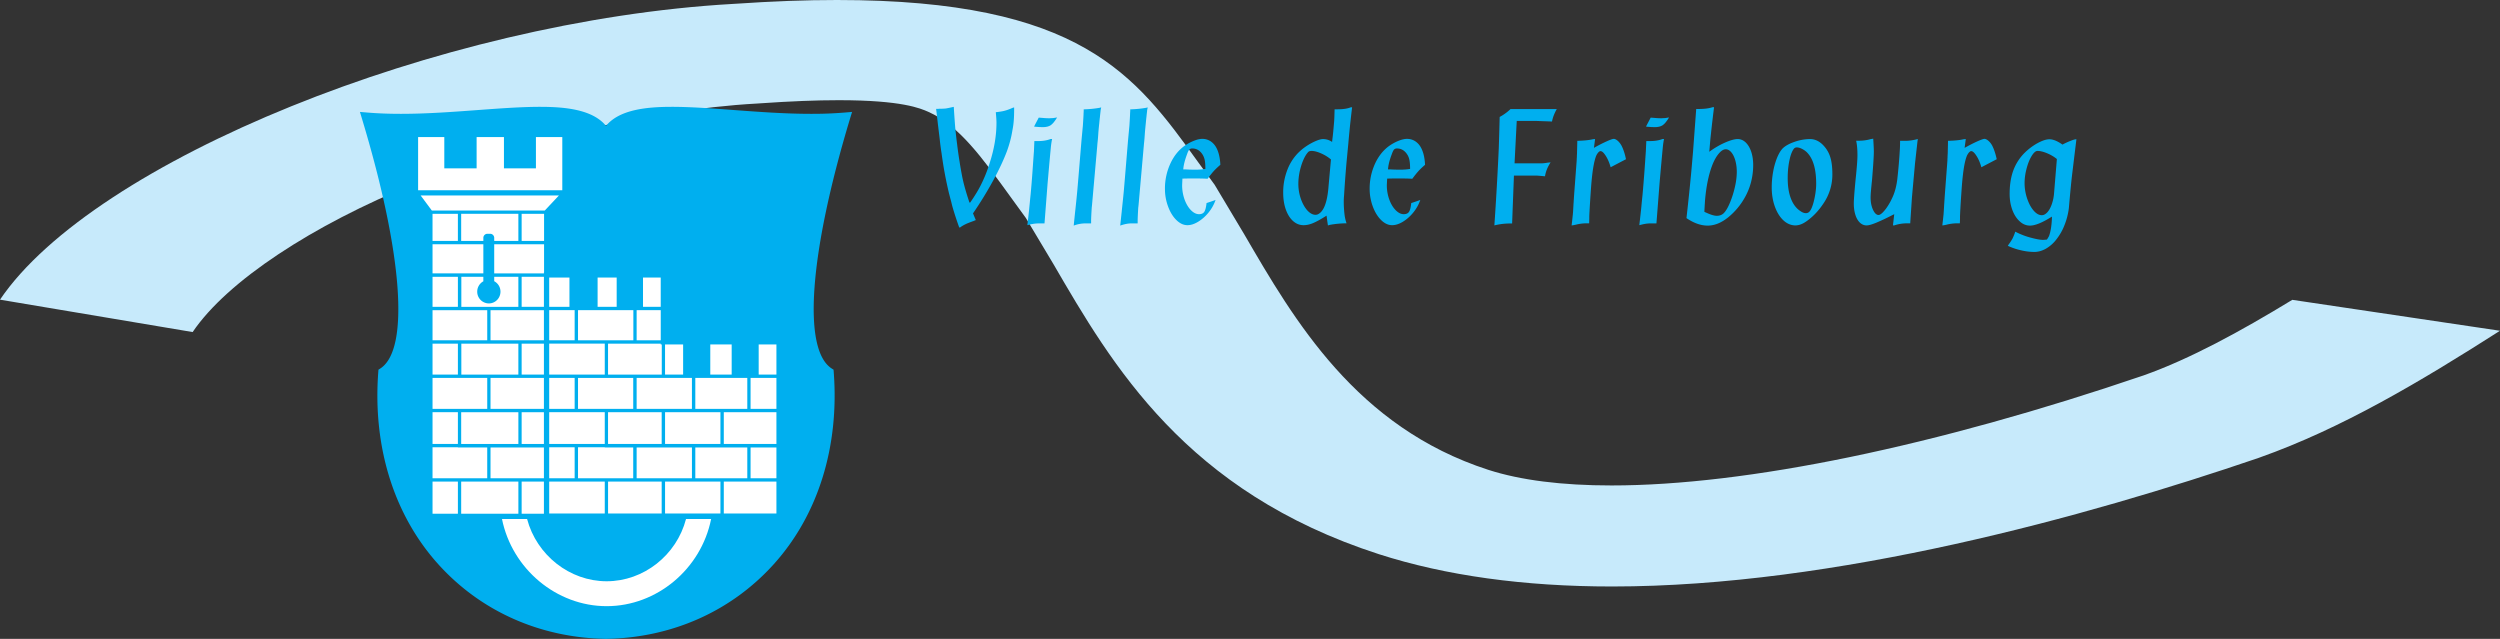 <?xml version="1.0" encoding="UTF-8" standalone="no"?>
<svg
   viewBox="0 0 600 153.33"
   preserveAspectRatio="xMidYMid meet"
   version="1.1"
   id="svg830"
   sodipodi:docname="Logo Ville Fribourg Suisse - xx.svg"
   width="600"
   height="153.33"
   inkscape:version="1.1.1 (c3084ef, 2021-09-22)"
   xmlns:inkscape="http://www.inkscape.org/namespaces/inkscape"
   xmlns:sodipodi="http://sodipodi.sourceforge.net/DTD/sodipodi-0.dtd"
   xmlns="http://www.w3.org/2000/svg"
   xmlns:svg="http://www.w3.org/2000/svg">
  <rect x="0" y="0" width="600" height="153.33" fill="#333333" stroke="none"/>
  <defs
     id="defs834" />
  <sodipodi:namedview
     id="namedview832"
     pagecolor="#ffffff"
     bordercolor="#666666"
     borderopacity="1.0"
     inkscape:pageshadow="2"
     inkscape:pageopacity="0.0"
     inkscape:pagecheckerboard="0"
     showgrid="false"
     inkscape:zoom="1.0340502"
     inkscape:cx="232.09705"
     inkscape:cy="61.892548"
     inkscape:window-width="1440"
     inkscape:window-height="900"
     inkscape:window-x="0"
     inkscape:window-y="0"
     inkscape:window-maximized="0"
     inkscape:current-layer="svg830" />
  <path
     d="m 138.599,31.545 c 14.582,-3.457 29.344,-5.949 43.229,-6.703 l 0.754,-0.052 c 7.039,-0.492 13.341,-0.743 18.734,-0.743 15.182,0 19.594,1.964 21.478,2.792 7.361,3.277 12.865,10.9 19.841,20.558 0,0 3.257,4.494 3.574,4.921 l 6.571,10.989 c 14.173,24.378 31.811,54.712 78.141,69.69 15.992,5.152 34.826,7.76 55.987,7.76 53.495,0 113.872,-16.772 155.135,-30.851 l 0.312,-0.115 C 561.993,102.829 580.712,91.699 600,79.382 l -49.85,-7.422 c -12.572,7.66 -24.543,14.173 -35.649,18.125 -49.997,17.04 -95.357,26.425 -127.737,26.425 -11.892,0 -21.844,-1.256 -29.574,-3.751 -31.683,-10.251 -46.584,-35.904 -58.573,-56.529 l -7.11,-11.894 -3.981,-5.453 C 272.47,18.019 259.473,0 200.865,0 193.475,0 185.315,0.299 176.509,0.905 v -0.002 l -0.706,0.043 C 105.317,4.979 22.437,38.774 0,71.919 l 46.235,7.775 C 54.519,67.453 75.003,54.036 99.621,44.037 v -13.976 h 38.865 l 0.115,1.484 z"
     fill="#c7eafb"
     id="path824"
     style="fill-rule:evenodd;stroke-width:2.166" />
  <g
     id="g1589"
     style="fill:#00afef;fill-opacity:1">
    <path
       id="path1220"
       style="fill-rule:evenodd;stroke-width:2.166;fill:#00afef;fill-opacity:1"
       d="M 411.008 25.734 C 410.133 26.018 409.007 26.158 407.607 26.158 L 407.092 26.158 L 406.32 36.506 L 406.137 38.615 C 405.823 42.392 405.358 46.968 404.754 52.348 C 406.497 53.539 408.196 54.145 409.838 54.145 C 411.908 54.145 413.981 53.092 416.062 50.984 A 16.516 16.516 0 0 0 418.627 47.627 C 419.352 46.388 419.883 45.097 420.236 43.75 C 420.583 42.405 420.766 41.031 420.766 39.623 C 420.766 38.404 420.6 37.337 420.281 36.387 C 419.956 35.449 419.516 34.713 418.955 34.176 C 418.39 33.647 417.753 33.375 417.049 33.375 C 416.304 33.375 415.286 33.66 414.004 34.221 C 412.722 34.784 411.461 35.52 410.225 36.43 C 410.305 35.596 410.366 34.801 410.434 34.043 C 410.499 33.283 410.573 32.599 410.641 31.992 C 410.699 31.392 410.792 30.66 410.879 29.805 C 410.979 28.956 411.142 27.606 411.371 25.734 L 411.008 25.734 z M 414.191 35.824 C 414.668 35.824 415.111 36.076 415.516 36.557 C 415.931 37.048 416.252 37.716 416.488 38.562 C 416.718 39.403 416.83 40.317 416.83 41.307 A 16.417 16.417 0 0 1 416.396 44.791 A 23.263 23.263 0 0 1 415.268 48.449 C 414.806 49.591 414.344 50.447 413.844 51.004 C 413.4 51.53 412.792 51.793 412.029 51.793 C 411.423 51.793 410.55 51.533 409.42 51.002 A 0.946 0.946 0 0 1 409.191 50.9 A 0.466 0.466 0 0 0 409.049 50.846 C 409.058 50.566 409.072 50.287 409.092 49.99 L 409.09 49.99 C 409.107 49.704 409.125 49.448 409.129 49.238 C 409.151 49.022 409.161 48.827 409.17 48.658 C 409.183 48.485 409.191 48.369 409.191 48.291 C 409.495 44.549 410.156 41.483 411.17 39.09 C 411.612 38.1 412.097 37.309 412.643 36.707 C 413.173 36.116 413.698 35.824 414.191 35.824 z " />
    <path
       id="path1208"
       style="fill-rule:evenodd;stroke-width:2.166;fill:#00afef;fill-opacity:1"
       d="M 491.861 33.426 C 491.103 33.426 490.155 33.736 489.012 34.354 C 487.886 34.975 486.847 35.756 485.9 36.688 A 11.689 11.689 0 0 0 483.184 40.941 C 482.599 42.54 482.314 44.407 482.314 46.551 C 482.314 47.939 482.53 49.217 482.963 50.385 C 483.396 51.548 483.994 52.464 484.734 53.129 C 485.471 53.811 486.295 54.145 487.207 54.145 C 488.439 54.145 490.185 53.42 492.459 51.986 L 492.459 52.391 C 492.381 54.216 492.145 55.646 491.76 56.67 A 11.916 11.916 0 0 1 491.266 57.496 L 490.377 57.572 C 489.727 57.572 488.824 57.421 487.65 57.109 A 17.757 17.757 0 0 1 483.666 55.6 A 12.626 12.626 0 0 1 483.014 57.227 A 12.854 12.854 0 0 1 482.1 58.646 L 481.875 58.994 A 15.377 15.377 0 0 0 485.008 60.062 A 14.158 14.158 0 0 0 488.213 60.467 C 489.174 60.467 490.113 60.2 491.035 59.676 A 8.574 8.574 0 0 0 493.543 57.443 A 13.406 13.406 0 0 0 495.459 54.082 A 16.633 16.633 0 0 0 496.521 50 C 496.807 46.782 497.018 44.467 497.176 43.055 C 497.332 41.656 497.727 38.442 498.34 33.426 L 498.238 33.426 C 498.009 33.426 497.566 33.555 496.912 33.812 A 16.027 16.027 0 0 0 494.996 34.705 C 493.79 33.854 492.754 33.426 491.861 33.426 z M 488.996 36.223 C 489.641 36.223 490.407 36.408 491.312 36.785 C 492.211 37.164 492.996 37.627 493.65 38.168 L 492.979 46.316 C 492.914 47.259 492.728 48.151 492.438 48.98 L 492.439 48.98 C 492.158 49.808 491.793 50.465 491.373 50.939 C 490.933 51.414 490.493 51.645 490.025 51.645 C 489.35 51.645 488.694 51.273 488.055 50.523 C 487.416 49.781 486.905 48.804 486.498 47.602 A 11.587 11.587 0 0 1 485.9 43.979 C 485.9 42.837 486.059 41.669 486.377 40.469 C 486.691 39.262 487.098 38.251 487.592 37.443 C 488.094 36.627 488.556 36.223 488.996 36.223 z " />
    <path
       style="fill-rule:evenodd;stroke-width:2.166;fill:#00afef;fill-opacity:1"
       d="m 224.779,27.031 0.108,0.944 0.217,1.891 0.416,3.418 c 0.121,1.2 0.275,2.367 0.455,3.493 0.143,1.083 0.308,2.153 0.479,3.218 a 100.817,100.817 0 0 0 1.299,6.393 c 0.13,0.476 0.23,0.875 0.31,1.18 l 0.234,0.879 c 0.067,0.266 0.143,0.596 0.243,0.99 0.47,1.665 1.035,3.379 1.668,5.146 h 0.23 c 0.362,-0.282 0.797,-0.541 1.278,-0.769 0.474,-0.234 1.157,-0.498 2.044,-0.808 l 0.214,-0.11 0.221,-0.071 -0.674,-1.616 A 91.028,91.028 0 0 0 238.354,43.348 c 1.432,-2.638 2.525,-4.981 3.296,-7.024 0.637,-1.743 1.076,-3.418 1.328,-5.051 0.156,-0.758 0.26,-1.51 0.318,-2.265 0.067,-0.749 0.098,-1.709 0.098,-2.872 v -0.355 c -0.219,0.043 -0.457,0.119 -0.708,0.249 -0.771,0.325 -1.475,0.55 -2.133,0.678 a 18.773,18.773 0 0 1 -1.559,0.219 c 0.11,1.185 0.16,2.021 0.16,2.508 0,3.138 -0.552,6.38 -1.65,9.739 -0.541,1.767 -1.213,3.444 -2.001,5.031 -0.604,1.252 -1.488,2.72 -2.657,4.403 h -0.18 c -0.171,-0.511 -0.334,-1.016 -0.489,-1.505 -0.158,-0.492 -0.344,-1.126 -0.57,-1.904 -0.214,-0.78 -0.364,-1.341 -0.433,-1.689 a 27.793,27.793 0 0 1 -0.36,-1.72 81.318,81.318 0 0 1 -0.511,-2.963 97.529,97.529 0 0 1 -0.598,-4.225 120.859,120.859 0 0 1 -0.433,-3.801 c -0.078,-0.866 -0.173,-2.187 -0.292,-3.955 l -0.076,-1.204 c -0.97,0.219 -1.611,0.351 -1.928,0.396 a 14.636,14.636 0 0 1 -1.559,0.058 l -0.357,0.039 h -0.394 l 0.113,0.897 z"
       id="path1252" />
    <path
       style="fill-rule:evenodd;stroke-width:2.166;fill:#00afef;fill-opacity:1"
       d="m 249.296,33.853 h -1.048 l -0.104,2.475 c -0.098,1.239 -0.201,2.798 -0.336,4.689 -0.13,1.891 -0.284,3.747 -0.453,5.575 -0.091,0.845 -0.158,1.559 -0.212,2.14 -0.061,0.578 -0.115,1.191 -0.182,1.834 -0.071,0.643 -0.141,1.336 -0.234,2.077 -0.085,0.736 -0.134,1.209 -0.158,1.386 a 0.758,0.758 0 0 0 0.212,-0.037 9.586,9.586 0 0 1 2.408,-0.373 h 1.492 l 0.741,-9.594 0.143,-1.618 c 0.31,-3.576 0.541,-6.06 0.678,-7.429 0.067,-0.528 0.147,-1.066 0.26,-1.62 h -0.325 c -0.886,0.325 -1.845,0.494 -2.883,0.494 z"
       id="path1250" />
    <path
       style="fill-rule:evenodd;stroke-width:2.166;fill:#00afef;fill-opacity:1"
       d="m 248.176,30.373 0.251,0.039 c 0.715,0.067 1.321,0.106 1.819,0.106 0.821,0 1.458,-0.156 1.915,-0.457 0.463,-0.31 0.979,-0.927 1.544,-1.873 -0.589,0.13 -1.234,0.199 -1.938,0.199 -0.42,0 -1.178,-0.043 -2.259,-0.145 h -0.221 z"
       id="path1248" />
    <path
       style="fill-rule:evenodd;stroke-width:2.166;fill:#00afef;fill-opacity:1"
       d="m 258.817,42.638 c -0.121,1.451 -0.214,2.521 -0.273,3.201 -0.063,0.68 -0.143,1.514 -0.247,2.504 -0.104,0.994 -0.184,1.826 -0.269,2.508 -0.065,0.68 -0.184,1.776 -0.338,3.292 a 8.143,8.143 0 0 1 2.764,-0.531 h 1.412 v -0.572 c 0,-0.585 0.054,-1.668 0.152,-3.231 l 0.037,-0.325 0.033,-0.308 1.241,-14.028 0.063,-0.795 c 0.076,-0.593 0.154,-1.468 0.221,-2.621 0.065,-0.687 0.121,-1.386 0.206,-2.101 0.065,-0.715 0.121,-1.213 0.156,-1.49 0.024,-0.271 0.059,-0.598 0.1,-0.97 0.045,-0.37 0.071,-0.596 0.071,-0.667 0,-0.039 0.043,-0.279 0.143,-0.723 l -0.424,0.097 c -1.189,0.208 -2.441,0.329 -3.777,0.368 0,0.258 0,0.44 -0.009,0.55 0,0.108 -0.013,0.227 -0.022,0.351 0,0.316 -0.054,1.332 -0.171,3.047 l -0.325,3.452 -0.743,8.988 z"
       id="path1246" />
    <path
       style="fill-rule:evenodd;stroke-width:2.166;fill:#00afef;fill-opacity:1"
       d="m 269.988,42.638 -0.273,3.201 a 192.949,192.949 0 0 1 -0.251,2.504 c -0.1,0.994 -0.193,1.826 -0.26,2.508 l -0.351,3.292 c 0.996,-0.357 1.919,-0.531 2.764,-0.531 h 1.421 v -0.572 c 0,-0.585 0.045,-1.668 0.143,-3.231 l 0.043,-0.325 0.033,-0.308 1.239,-14.028 0.071,-0.795 c 0.076,-0.593 0.139,-1.468 0.217,-2.621 0.061,-0.687 0.128,-1.386 0.201,-2.101 0.067,-0.715 0.121,-1.213 0.152,-1.49 0.03,-0.271 0.059,-0.598 0.104,-0.97 0.052,-0.37 0.071,-0.596 0.071,-0.667 0,-0.039 0.048,-0.279 0.143,-0.723 l -0.422,0.097 c -1.183,0.208 -2.443,0.329 -3.775,0.368 0,0.258 0,0.44 -0.013,0.55 -0.004,0.108 -0.009,0.227 -0.024,0.351 0,0.316 -0.054,1.332 -0.165,3.047 l -0.325,3.452 -0.743,8.988 z"
       id="path1244" />
    <path
       id="path1240"
       style="fill-rule:evenodd;stroke-width:2.166;fill:#00afef;fill-opacity:1"
       d="M 288.557 33.33 C 287.987 33.33 287.355 33.47 286.625 33.754 C 285.893 34.035 285.197 34.398 284.527 34.838 C 282.99 35.877 281.783 37.337 280.91 39.215 A 14.268 14.268 0 0 0 279.588 45.35 C 279.588 46.803 279.839 48.209 280.342 49.564 C 280.84 50.922 281.511 52.01 282.35 52.826 C 283.186 53.643 284.059 54.043 284.988 54.043 C 285.805 54.043 286.66 53.764 287.576 53.205 C 288.49 52.642 289.324 51.908 290.061 50.998 C 290.797 50.088 291.364 49.087 291.736 47.982 C 291.303 48.156 290.588 48.401 289.57 48.732 C 289.462 49.75 289.28 50.451 289.033 50.832 C 288.782 51.209 288.363 51.404 287.77 51.404 C 287.098 51.404 286.449 51.08 285.812 50.428 C 285.176 49.772 284.669 48.916 284.283 47.844 A 10.119 10.119 0 0 1 283.715 44.49 C 283.715 44.371 283.74 43.826 283.781 42.869 C 284.535 42.841 285.381 42.832 286.332 42.832 C 287.545 42.832 288.468 42.841 289.113 42.869 L 289.828 42.904 C 290.383 42.146 290.886 41.517 291.334 41.021 A 17.608 17.608 0 0 1 292.885 39.557 C 292.826 38.249 292.616 37.14 292.266 36.209 C 291.917 35.278 291.414 34.576 290.781 34.078 A 3.552 3.552 0 0 0 288.557 33.33 z M 286.133 35.631 C 287.04 35.631 287.79 36.011 288.373 36.752 C 288.704 37.179 288.947 37.661 289.088 38.227 C 289.226 38.781 289.293 39.556 289.293 40.539 A 13.954 13.954 0 0 1 286.803 40.721 C 285.884 40.721 285.14 40.697 284.57 40.656 L 283.984 40.656 C 284.045 39.669 284.36 38.438 284.912 36.959 C 285.092 36.441 285.27 36.086 285.441 35.904 A 0.881 0.881 0 0 1 286.133 35.631 z " />
    <path
       id="path1236"
       style="fill-rule:evenodd;stroke-width:2.166;fill:#00afef;fill-opacity:1"
       d="M 324.504 25.736 L 324.141 25.768 C 323.383 26.077 322.315 26.234 320.898 26.234 L 320.303 26.234 C 320.266 27.707 320.228 28.682 320.191 29.178 C 320.018 31.181 319.898 32.503 319.805 33.133 L 319.701 34.066 A 3.775 3.775 0 0 0 317.535 33.377 C 317.087 33.377 316.474 33.541 315.721 33.875 C 314.948 34.206 314.189 34.633 313.422 35.148 A 13.129 13.129 0 0 0 311.402 36.854 A 11.875 11.875 0 0 0 308.859 41.049 A 14.814 14.814 0 0 0 307.967 46.211 C 307.967 47.742 308.177 49.106 308.6 50.291 C 309.024 51.482 309.611 52.41 310.354 53.066 C 311.09 53.714 311.921 54.043 312.848 54.043 C 313.552 54.043 314.317 53.886 315.109 53.553 C 315.917 53.221 317.006 52.627 318.373 51.756 C 318.427 52.183 318.532 52.969 318.703 54.102 L 319.258 53.949 C 320.577 53.717 321.877 53.598 323.168 53.598 A 10.712 10.712 0 0 1 322.725 51.787 A 27.044 27.044 0 0 1 322.5 48.537 C 322.5 47.965 322.527 47.424 322.574 46.926 C 322.726 44.444 322.917 41.787 323.168 38.945 C 323.348 37.098 323.487 35.583 323.602 34.418 C 323.697 33.248 323.797 32.264 323.877 31.443 C 323.953 30.629 324.038 29.811 324.133 28.986 C 324.219 28.174 324.346 27.088 324.504 25.736 z M 314.805 36.223 C 315.411 36.223 316.165 36.418 317.07 36.814 C 317.976 37.213 318.763 37.706 319.43 38.273 L 318.863 44.555 C 318.634 47.712 318.038 49.803 317.078 50.838 C 316.643 51.308 316.195 51.553 315.736 51.553 C 315.056 51.553 314.397 51.196 313.756 50.494 C 313.128 49.792 312.608 48.859 312.203 47.713 A 10.918 10.918 0 0 1 311.604 44.113 C 311.604 43.182 311.709 42.231 311.908 41.25 C 312.123 40.269 312.391 39.36 312.746 38.52 C 313.103 37.668 313.505 36.999 313.949 36.51 C 314.109 36.319 314.393 36.223 314.805 36.223 z " />
    <path
       id="path1232"
       style="fill-rule:evenodd;stroke-width:2.166;fill:#00afef;fill-opacity:1"
       d="M 337.684 33.33 C 337.127 33.33 336.486 33.47 335.752 33.754 C 335.033 34.035 334.333 34.398 333.666 34.838 C 332.12 35.877 330.916 37.337 330.039 39.215 A 14.329 14.329 0 0 0 328.717 45.35 C 328.717 46.803 328.977 48.209 329.473 49.564 C 329.975 50.922 330.649 52.01 331.482 52.826 C 332.316 53.643 333.195 54.043 334.113 54.043 C 334.936 54.043 335.797 53.764 336.713 53.205 C 337.629 52.642 338.455 51.908 339.195 50.998 C 339.936 50.088 340.494 49.087 340.871 47.982 C 340.447 48.156 339.714 48.401 338.705 48.732 C 338.588 49.75 338.42 50.451 338.164 50.832 C 337.917 51.209 337.5 51.404 336.904 51.404 C 336.233 51.404 335.588 51.08 334.947 50.428 C 334.311 49.772 333.795 48.916 333.414 47.844 A 10.017 10.017 0 0 1 332.84 44.49 C 332.84 44.371 332.871 43.826 332.916 42.869 C 333.665 42.841 334.518 42.832 335.469 42.832 C 336.679 42.832 337.607 42.841 338.248 42.869 L 338.953 42.904 C 339.51 42.146 340.021 41.517 340.465 41.021 C 340.913 40.536 341.436 40.046 342.01 39.557 C 341.945 38.249 341.75 37.14 341.389 36.209 C 341.042 35.278 340.545 34.576 339.908 34.078 C 339.258 33.58 338.526 33.33 337.684 33.33 z M 335.266 35.631 C 336.175 35.631 336.913 36.011 337.504 36.752 C 337.842 37.179 338.084 37.661 338.223 38.227 C 338.357 38.781 338.424 39.556 338.424 40.539 A 13.839 13.839 0 0 1 335.936 40.721 C 335.015 40.721 334.271 40.697 333.695 40.656 L 333.123 40.656 C 333.177 39.669 333.482 38.438 334.047 36.959 C 334.227 36.441 334.407 36.086 334.562 35.904 A 0.918 0.918 0 0 1 335.266 35.631 z " />
    <path
       style="fill-rule:evenodd;stroke-width:2.166;fill:#00afef;fill-opacity:1"
       d="m 359.922,28.068 a 870.555,870.555 0 0 1 -0.214,7.465 c -0.054,1.267 -0.154,3.348 -0.31,6.253 a 716.677,716.677 0 0 1 -0.749,12.31 15.371,15.371 0 0 1 3.587,-0.459 h 0.671 l 0.437,-11.492 h 5.583 l 0.91,0.074 0.959,0.093 c 0.108,-0.615 0.264,-1.185 0.481,-1.713 a 9.941,9.941 0 0 1 0.871,-1.633 c -0.113,0.013 -0.195,0.017 -0.275,0.026 -0.065,0.004 -0.223,0.026 -0.466,0.05 a 9.48,9.48 0 0 1 -1.57,0.165 h -6.346 l 0.526,-10.186 h 4.626 l 1.726,0.065 c 0.827,0.028 1.538,0.052 2.114,0.082 0.165,-0.927 0.546,-1.923 1.144,-2.989 H 362.523 a 12.042,12.042 0 0 1 -2.601,1.889 z"
       id="path1230" />
    <path
       style="fill-rule:evenodd;stroke-width:2.166;fill:#00afef;fill-opacity:1"
       d="m 377.627,49.235 c -0.059,1.083 -0.104,1.821 -0.145,2.22 -0.115,1.092 -0.21,1.967 -0.295,2.642 0.18,0 0.515,-0.063 1.001,-0.169 a 10.417,10.417 0 0 1 2.389,-0.329 h 0.821 c 0.013,-0.316 0.017,-0.596 0.022,-0.834 0.011,-0.24 0.011,-0.55 0.011,-0.933 0.08,-1.754 0.232,-4.195 0.455,-7.303 0.152,-1.856 0.325,-3.355 0.52,-4.479 0.195,-1.126 0.424,-2.038 0.71,-2.735 0.173,-0.344 0.355,-0.606 0.528,-0.78 0.18,-0.178 0.334,-0.266 0.468,-0.266 0.368,0 0.788,0.373 1.269,1.131 0.483,0.747 0.873,1.661 1.174,2.74 l 3.682,-1.928 c -0.264,-1.295 -0.624,-2.387 -1.076,-3.266 -0.269,-0.476 -0.574,-0.866 -0.927,-1.17 -0.351,-0.297 -0.661,-0.446 -0.929,-0.446 -0.26,0 -0.851,0.212 -1.78,0.63 -0.942,0.427 -1.938,0.936 -2.978,1.527 l 0.273,-2.109 c -0.201,0 -0.437,0.028 -0.68,0.076 -0.871,0.195 -2.064,0.308 -3.58,0.347 0,0.195 -0.035,1.247 -0.08,3.156 -0.022,0.223 -0.03,0.468 -0.03,0.758 -0.024,0.269 -0.041,0.531 -0.041,0.784 l -0.637,8.501 z"
       id="path1228" />
    <path
       style="fill-rule:evenodd;stroke-width:2.166;fill:#00afef;fill-opacity:1"
       d="m 396.159,33.853 h -1.044 l -0.113,2.475 a 1492.263,1492.263 0 0 1 -0.327,4.689 c -0.139,1.891 -0.288,3.747 -0.453,5.575 l -0.217,2.14 c -0.048,0.578 -0.108,1.191 -0.178,1.834 -0.071,0.643 -0.145,1.336 -0.23,2.077 l -0.16,1.386 a 0.704,0.704 0 0 0 0.21,-0.037 c 0.927,-0.247 1.722,-0.373 2.408,-0.373 h 1.488 l 0.749,-9.594 0.139,-1.618 c 0.318,-3.576 0.544,-6.06 0.682,-7.429 0.059,-0.528 0.143,-1.066 0.251,-1.62 h -0.323 c -0.879,0.325 -1.839,0.494 -2.885,0.494 z"
       id="path1226" />
    <path
       style="fill-rule:evenodd;stroke-width:2.166;fill:#00afef;fill-opacity:1"
       d="m 395.04,30.373 0.26,0.039 c 0.713,0.067 1.317,0.106 1.811,0.106 0.821,0 1.458,-0.156 1.921,-0.457 0.461,-0.31 0.975,-0.927 1.542,-1.873 -0.593,0.13 -1.23,0.199 -1.934,0.199 -0.42,0 -1.183,-0.043 -2.263,-0.145 h -0.221 z"
       id="path1224" />
    <path
       id="path1218"
       style="fill-rule:evenodd;stroke-width:2.166;fill:#00afef;fill-opacity:1"
       d="M 434.381 33.375 A 11.435 11.435 0 0 0 430.729 34.027 C 429.438 34.469 428.471 34.996 427.83 35.633 C 427.349 36.137 426.901 36.881 426.494 37.875 A 17.008 17.008 0 0 0 425.551 41.23 A 21.129 21.129 0 0 0 425.215 44.994 C 425.215 46.634 425.46 48.151 425.951 49.535 C 426.449 50.921 427.114 52.022 427.959 52.828 C 428.81 53.638 429.748 54.061 430.801 54.098 L 430.893 54.098 C 431.722 54.098 432.592 53.777 433.502 53.145 C 435.076 52.051 436.461 50.606 437.654 48.791 A 12.26 12.26 0 0 0 439.768 41.838 C 439.768 40.222 439.615 38.887 439.299 37.83 A 7.039 7.039 0 0 0 437.766 35.064 C 436.785 33.943 435.654 33.375 434.381 33.375 z M 431.252 35.381 C 431.633 35.381 432.061 35.511 432.533 35.758 C 433.003 36.003 433.397 36.286 433.711 36.615 C 435.162 38.11 435.883 40.595 435.883 44.08 C 435.883 45.284 435.717 46.58 435.398 47.975 C 435.074 49.374 434.699 50.304 434.285 50.768 A 1.165 1.165 0 0 1 433.389 51.158 C 432.986 51.158 432.533 50.981 432.039 50.621 C 431.064 49.976 430.332 48.981 429.816 47.645 C 429.301 46.308 429.049 44.684 429.049 42.75 C 429.049 41.173 429.196 39.716 429.488 38.371 C 429.778 37.028 430.165 36.108 430.613 35.605 A 0.877 0.877 0 0 1 431.252 35.381 z " />
    <path
       style="fill-rule:evenodd;stroke-width:2.166;fill:#00afef;fill-opacity:1"
       d="m 454.308,54.097 h 0.31 c 0.983,-0.334 2.014,-0.498 3.097,-0.498 h 0.739 l 0.407,-6.129 0.104,-1.196 0.645,-7.099 0.563,-5.051 0.104,-0.747 a 1.126,1.126 0 0 0 -0.347,0.076 11.479,11.479 0 0 1 -2.603,0.347 h -1.31 c 0,0.414 0,0.741 -0.009,0.955 -0.004,0.225 -0.013,0.47 -0.022,0.732 a 127.079,127.079 0 0 1 -0.628,7.472 c -0.221,1.858 -0.661,3.418 -1.302,4.695 -0.282,0.622 -0.628,1.252 -1.053,1.893 a 8.858,8.858 0 0 1 -1.202,1.499 c -0.39,0.37 -0.704,0.548 -0.951,0.548 -0.494,0 -0.938,-0.411 -1.332,-1.258 -0.381,-0.834 -0.574,-1.819 -0.574,-2.945 0,-0.658 0.113,-2.066 0.344,-4.206 0.284,-3.439 0.431,-5.713 0.431,-6.818 0,-0.622 -0.045,-1.451 -0.108,-2.486 l -0.039,-0.6 c -0.063,0.009 -0.108,0.026 -0.154,0.03 -0.039,0.006 -0.102,0.015 -0.188,0.032 a 2.116,2.116 0 0 1 -0.286,0.048 c -0.871,0.258 -1.83,0.383 -2.902,0.383 h -0.565 c 0.208,0.931 0.31,2.099 0.31,3.493 0,1.092 -0.147,3.036 -0.448,5.845 -0.282,2.945 -0.427,4.854 -0.427,5.705 0,1.061 0.13,1.982 0.39,2.77 0.247,0.791 0.615,1.408 1.079,1.852 0.47,0.431 0.996,0.658 1.592,0.658 0.496,0 1.232,-0.206 2.242,-0.613 a 48.934,48.934 0 0 0 3.699,-1.733 l 0.704,-0.347 z"
       id="path1214" />
    <path
       style="fill-rule:evenodd;stroke-width:2.166;fill:#00afef;fill-opacity:1"
       d="m 466.593,49.235 c -0.063,1.083 -0.108,1.821 -0.141,2.22 -0.115,1.092 -0.21,1.967 -0.295,2.642 0.18,0 0.52,-0.063 1.001,-0.169 a 10.482,10.482 0 0 1 2.398,-0.329 h 0.808 c 0.013,-0.316 0.03,-0.596 0.035,-0.834 0,-0.24 0.006,-0.55 0.006,-0.933 0.071,-1.754 0.223,-4.195 0.448,-7.303 0.152,-1.856 0.325,-3.355 0.515,-4.479 0.197,-1.126 0.424,-2.038 0.717,-2.735 0.184,-0.344 0.355,-0.606 0.528,-0.78 0.188,-0.178 0.338,-0.266 0.468,-0.266 0.366,0 0.788,0.373 1.269,1.131 0.483,0.747 0.879,1.661 1.178,2.74 l 3.686,-1.928 c -0.282,-1.295 -0.637,-2.387 -1.089,-3.266 -0.256,-0.476 -0.574,-0.866 -0.927,-1.17 -0.351,-0.297 -0.661,-0.446 -0.92,-0.446 -0.264,0 -0.855,0.212 -1.789,0.63 -0.938,0.427 -1.923,0.936 -2.982,1.527 l 0.282,-2.109 c -0.201,0 -0.433,0.028 -0.671,0.076 -0.879,0.195 -2.068,0.308 -3.597,0.347 0,0.195 -0.017,1.247 -0.071,3.156 a 6.835,6.835 0 0 0 -0.035,0.758 8.473,8.473 0 0 0 -0.033,0.784 l -0.641,8.501 z"
       id="path1212" />
  </g>
  <g
     id="g3500">
    <path
       style="fill-rule:evenodd;stroke-width:2.166;fill:#00afef;fill-opacity:1"
       d="m 204.499,26.862 -1.733,0.145 a 95.049,95.049 0 0 1 -8.096,0.314 c -6.203,0 -12.449,-0.463 -18.496,-0.91 -5.358,-0.396 -10.413,-0.771 -14.879,-0.771 -5.787,0 -12.592,0.563 -15.853,4.572 -3.26,-4.011 -10.071,-4.572 -15.856,-4.572 -4.462,0 -9.523,0.375 -14.879,0.769 -6.047,0.448 -12.295,0.912 -18.496,0.912 -2.945,0 -5.594,-0.102 -8.096,-0.314 l -1.73,-0.145 0.505,1.685 c 9.746,32.303 11.442,55.242 4.425,59.866 l -0.487,0.318 -0.043,0.589 c -1.354,17.896 3.747,34.256 14.361,46.055 10.186,11.323 24.486,17.701 40.275,17.954 h 0.041 c 15.789,-0.253 30.091,-6.632 40.277,-17.959 10.614,-11.799 15.713,-28.155 14.359,-46.051 l -0.043,-0.589 -0.489,-0.318 c -7.011,-4.624 -5.315,-27.564 4.423,-59.871 z"
       id="path1206" />
    <g
       id="g2563"
       style="fill:#ffffff">
      <path
         style="fill-rule:evenodd;stroke-width:2.166;fill:#ffffff"
         d="m 170.47,89.899 h 5.131 v -7.234 h -5.133 v 7.234 z"
         id="path1204" />
      <path
         style="fill-rule:evenodd;stroke-width:2.166;fill:#ffffff"
         d="m 166.875,98.129 h 12.475 v -7.431 h -12.475 v 7.429 z"
         id="path1202" />
      <path
         style="fill-rule:evenodd;stroke-width:2.166;fill:#ffffff"
         d="m 159.615,106.547 h 13.289 v -7.619 h -13.289 z"
         id="path1200" />
      <path
         style="fill-rule:evenodd;stroke-width:2.166;fill:#ffffff"
         d="m 166.875,114.784 h 12.475 v -7.39 h -12.475 v 7.387 z"
         id="path1198" />
      <path
         style="fill-rule:evenodd;stroke-width:2.166;fill:#ffffff"
         d="m 151.972,98.129 h -13.248 v -7.431 h 13.252 v 7.429 z"
         id="path1196" />
      <path
         style="fill-rule:evenodd;stroke-width:2.166;fill:#ffffff"
         d="m 145.93,106.547 h 12.871 V 98.928 H 145.928 v 7.619 z"
         id="path1194" />
      <path
         style="fill-rule:evenodd;stroke-width:2.166;fill:#ffffff"
         d="m 131.809,89.899 h 13.335 V 82.466 h -13.335 v 7.431 z"
         id="path1192" />
      <path
         style="fill-rule:evenodd;stroke-width:2.166;fill:#ffffff"
         d="m 131.809,98.129 h 6.107 v -7.431 h -6.107 v 7.429 z"
         id="path1190" />
      <path
         style="fill-rule:evenodd;stroke-width:2.166;fill:#ffffff"
         d="m 131.809,106.547 h 13.335 v -7.624 h -13.335 z"
         id="path1188" />
      <path
         style="fill-rule:evenodd;stroke-width:2.166;fill:#ffffff"
         d="m 131.809,114.782 h 6.107 v -7.435 h -6.107 z"
         id="path1186" />
      <path
         style="fill-rule:evenodd;stroke-width:2.166;fill:#ffffff"
         d="m 131.809,123.239 h 13.335 v -7.66 h -13.335 z"
         id="path1184" />
      <path
         style="fill-rule:evenodd;stroke-width:2.166;fill:#ffffff"
         d="m 138.724,114.782 v -7.435 h 6.419 v 0.048 h 6.831 v 7.387 h -13.252 z"
         id="path1182" />
      <path
         style="fill-rule:evenodd;stroke-width:2.166;fill:#ffffff"
         d="m 145.936,123.239 h 12.865 v -7.66 h -12.865 z"
         id="path1180" />
      <path
         style="fill-rule:evenodd;stroke-width:2.166;fill:#ffffff"
         d="m 152.793,114.782 h 13.272 v -7.387 h -13.272 z"
         id="path1178" />
      <path
         style="fill-rule:evenodd;stroke-width:2.166;fill:#ffffff"
         d="m 159.611,89.897 h 4.338 v -7.229 h -4.338 z"
         id="path1176" />
      <path
         style="fill-rule:evenodd;stroke-width:2.166;fill:#ffffff"
         d="m 159.611,90.698 h 6.45 v 7.429 h -13.268 v -7.429 z"
         id="path1174" />
      <path
         style="fill-rule:evenodd;stroke-width:2.166;fill:#ffffff"
         d="M 158.827,89.897 H 145.928 v -7.418 h 12.648 v 0.188 h 0.251 z"
         id="path1172" />
      <path
         style="fill-rule:evenodd;stroke-width:2.166;fill:#ffffff"
         d="m 154.322,73.636 h 4.251 v -7.026 h -4.251 z"
         id="path1170" />
      <path
         style="fill-rule:evenodd;stroke-width:2.166;fill:#ffffff"
         d="m 152.793,81.671 h 5.785 v -7.234 h -5.785 z"
         id="path1168" />
      <path
         style="fill-rule:evenodd;stroke-width:2.166;fill:#ffffff"
         d="m 143.426,73.636 h 4.576 v -7.026 h -4.578 v 7.026 z"
         id="path1166" />
      <path
         style="fill-rule:evenodd;stroke-width:2.166;fill:#ffffff"
         d="m 138.722,81.671 h 13.285 v -7.234 h -13.283 v 7.234 z"
         id="path1164" />
      <path
         style="fill-rule:evenodd;stroke-width:2.166;fill:#ffffff"
         d="m 131.809,81.667 h 6.107 v -7.234 h -6.107 z"
         id="path1162" />
      <path
         style="fill-rule:evenodd;stroke-width:2.166;fill:#ffffff"
         d="m 131.809,73.641 h 4.86 v -7.028 h -4.86 z"
         id="path1160" />
      <path
         style="fill-rule:evenodd;stroke-width:2.166;fill:#ffffff"
         d="m 100.347,32.898 h 6.285 v 7.507 h 7.756 v -7.507 h 6.558 v 7.507 h 7.676 v -7.507 h 6.328 v 12.761 h -34.603 z"
         id="path1158" />
      <path
         style="fill-rule:evenodd;stroke-width:2.166;fill:#ffffff"
         d="m 100.949,46.906 h 33.201 l -3.405,3.617 h -27.107 z"
         id="path1156" />
      <path
         style="fill-rule:evenodd;stroke-width:2.166;fill:#ffffff"
         d="m 117.725,114.782 h 12.815 v -7.387 h -12.815 z"
         id="path1154" />
      <path
         style="fill-rule:evenodd;stroke-width:2.166;fill:#ffffff"
         d="m 125.195,123.293 h 5.345 v -7.714 h -5.345 z"
         id="path1152" />
      <path
         style="fill-rule:evenodd;stroke-width:2.166;fill:#ffffff"
         d="m 103.808,65.608 h 12.195 v -6.987 h -12.195 z"
         id="path1150" />
      <path
         style="fill-rule:evenodd;stroke-width:2.166;fill:#ffffff"
         d="m 103.808,57.82 h 6.084 v -6.502 h -6.086 v 6.502 z"
         id="path1148" />
      <path
         style="fill-rule:evenodd;stroke-width:2.166;fill:#ffffff"
         d="m 117.643,56.109 h -0.671 a 0.972,0.972 0 0 0 -0.968,0.975 v 0.736 h -5.323 v -6.502 h 13.727 v 6.502 h -5.796 V 57.083 a 0.975,0.975 0 0 0 -0.968,-0.975 z"
         id="path1146" />
      <path
         style="fill-rule:evenodd;stroke-width:2.166;fill:#ffffff"
         d="m 117.327,72.822 c 1.538,0 2.787,-1.269 2.787,-2.831 0,-1.092 -0.613,-2.027 -1.503,-2.499 v -1.061 h 5.796 v 7.21 h -13.686 v -7.212 h 5.28 v 1.083 c -0.866,0.476 -1.468,1.408 -1.468,2.48 a 2.816,2.816 0 0 0 2.794,2.831 z"
         id="path1144" />
      <path
         style="fill-rule:evenodd;stroke-width:2.166;fill:#ffffff"
         d="m 103.808,73.641 h 6.086 v -7.206 h -6.086 z"
         id="path1142" />
      <path
         style="fill-rule:evenodd;stroke-width:2.166;fill:#ffffff"
         d="m 103.808,81.667 h 13.129 v -7.219 h -13.129 z"
         id="path1140" />
      <path
         style="fill-rule:evenodd;stroke-width:2.166;fill:#ffffff"
         d="m 110.723,89.899 h 13.683 v -7.42 h -13.686 v 7.418 z"
         id="path1138" />
      <path
         style="fill-rule:evenodd;stroke-width:2.166;fill:#ffffff"
         d="m 103.808,89.899 h 6.086 v -7.42 h -6.086 v 7.418 z"
         id="path1136" />
      <path
         style="fill-rule:evenodd;stroke-width:2.166;fill:#ffffff"
         d="m 103.808,98.129 h 13.129 v -7.431 h -13.129 v 7.429 z"
         id="path1134" />
      <path
         style="fill-rule:evenodd;stroke-width:2.166;fill:#ffffff"
         d="m 103.808,106.545 h 6.086 v -7.621 h -6.086 v 7.624 z"
         id="path1132" />
      <path
         style="fill-rule:evenodd;stroke-width:2.166;fill:#ffffff"
         d="m 109.896,107.347 v 0.048 h 7.039 v 7.387 h -13.127 v -7.435 h 6.086 z"
         id="path1130" />
      <path
         style="fill-rule:evenodd;stroke-width:2.166;fill:#ffffff"
         d="m 110.686,106.552 h 13.725 v -7.619 h -13.727 v 7.619 z"
         id="path1128" />
      <path
         style="fill-rule:evenodd;stroke-width:2.166;fill:#ffffff"
         d="m 125.197,106.552 h 5.343 v -7.619 h -5.345 v 7.619 z"
         id="path1126" />
      <path
         style="fill-rule:evenodd;stroke-width:2.166;fill:#ffffff"
         d="m 117.725,98.127 h 12.815 v -7.429 h -12.815 z"
         id="path1124" />
      <path
         style="fill-rule:evenodd;stroke-width:2.166;fill:#ffffff"
         d="m 125.197,89.897 h 5.343 v -7.418 h -5.345 v 7.418 z"
         id="path1122" />
      <path
         style="fill-rule:evenodd;stroke-width:2.166;fill:#ffffff"
         d="m 117.725,81.667 h 12.815 v -7.219 h -12.815 z"
         id="path1120" />
      <path
         style="fill-rule:evenodd;stroke-width:2.166;fill:#ffffff"
         d="m 125.195,73.636 h 5.345 v -7.206 h -5.345 z"
         id="path1118" />
      <path
         style="fill-rule:evenodd;stroke-width:2.166;fill:#ffffff"
         d="m 118.611,65.608 v -6.987 h 11.964 v 6.742 h -0.035 v 0.247 h -11.929 z"
         id="path1116" />
      <path
         style="fill-rule:evenodd;stroke-width:2.166;fill:#ffffff"
         d="m 125.195,57.822 h 5.382 v -6.504 h -5.382 v 6.502 z"
         id="path1114" />
      <path
         style="fill-rule:evenodd;stroke-width:2.166;fill:#ffffff"
         d="m 103.808,123.293 h 6.086 v -7.714 h -6.086 z"
         id="path1112" />
      <path
         style="fill-rule:evenodd;stroke-width:2.166;fill:#ffffff"
         d="m 110.684,123.293 h 13.727 v -7.714 h -13.727 z"
         id="path1110" />
      <path
         style="fill-rule:evenodd;stroke-width:2.166;fill:#ffffff"
         d="m 145.596,145.479 c -12.046,0 -22.693,-8.934 -25.121,-20.921 h 6.025 c 2.313,8.7 10.24,14.946 19.096,14.946 8.871,0 16.778,-6.246 19.05,-14.944 h 6.025 c -2.393,11.985 -13.016,20.919 -25.075,20.919 z"
         id="path1108" />
      <path
         style="fill-rule:evenodd;stroke-width:2.166;fill:#ffffff"
         d="m 159.615,123.239 h 13.289 v -7.66 h -13.289 z"
         id="path1106" />
      <path
         style="fill-rule:evenodd;stroke-width:2.166;fill:#ffffff"
         d="m 173.71,123.239 h 12.631 v -7.66 h -12.631 z"
         id="path1104" />
      <path
         style="fill-rule:evenodd;stroke-width:2.166;fill:#ffffff"
         d="m 180.138,114.782 h 6.203 v -7.387 h -6.203 z"
         id="path1102" />
      <path
         style="fill-rule:evenodd;stroke-width:2.166;fill:#ffffff"
         d="m 173.71,106.547 h 12.631 v -7.619 h -12.631 z"
         id="path1100" />
      <path
         style="fill-rule:evenodd;stroke-width:2.166;fill:#ffffff"
         d="m 180.138,98.127 h 6.203 v -7.429 h -6.203 z"
         id="path1098" />
      <path
         style="fill-rule:evenodd;stroke-width:2.166;fill:#ffffff"
         d="m 182.083,89.897 h 4.258 v -7.229 h -4.258 z"
         id="path826" />
    </g>
  </g>
</svg>
